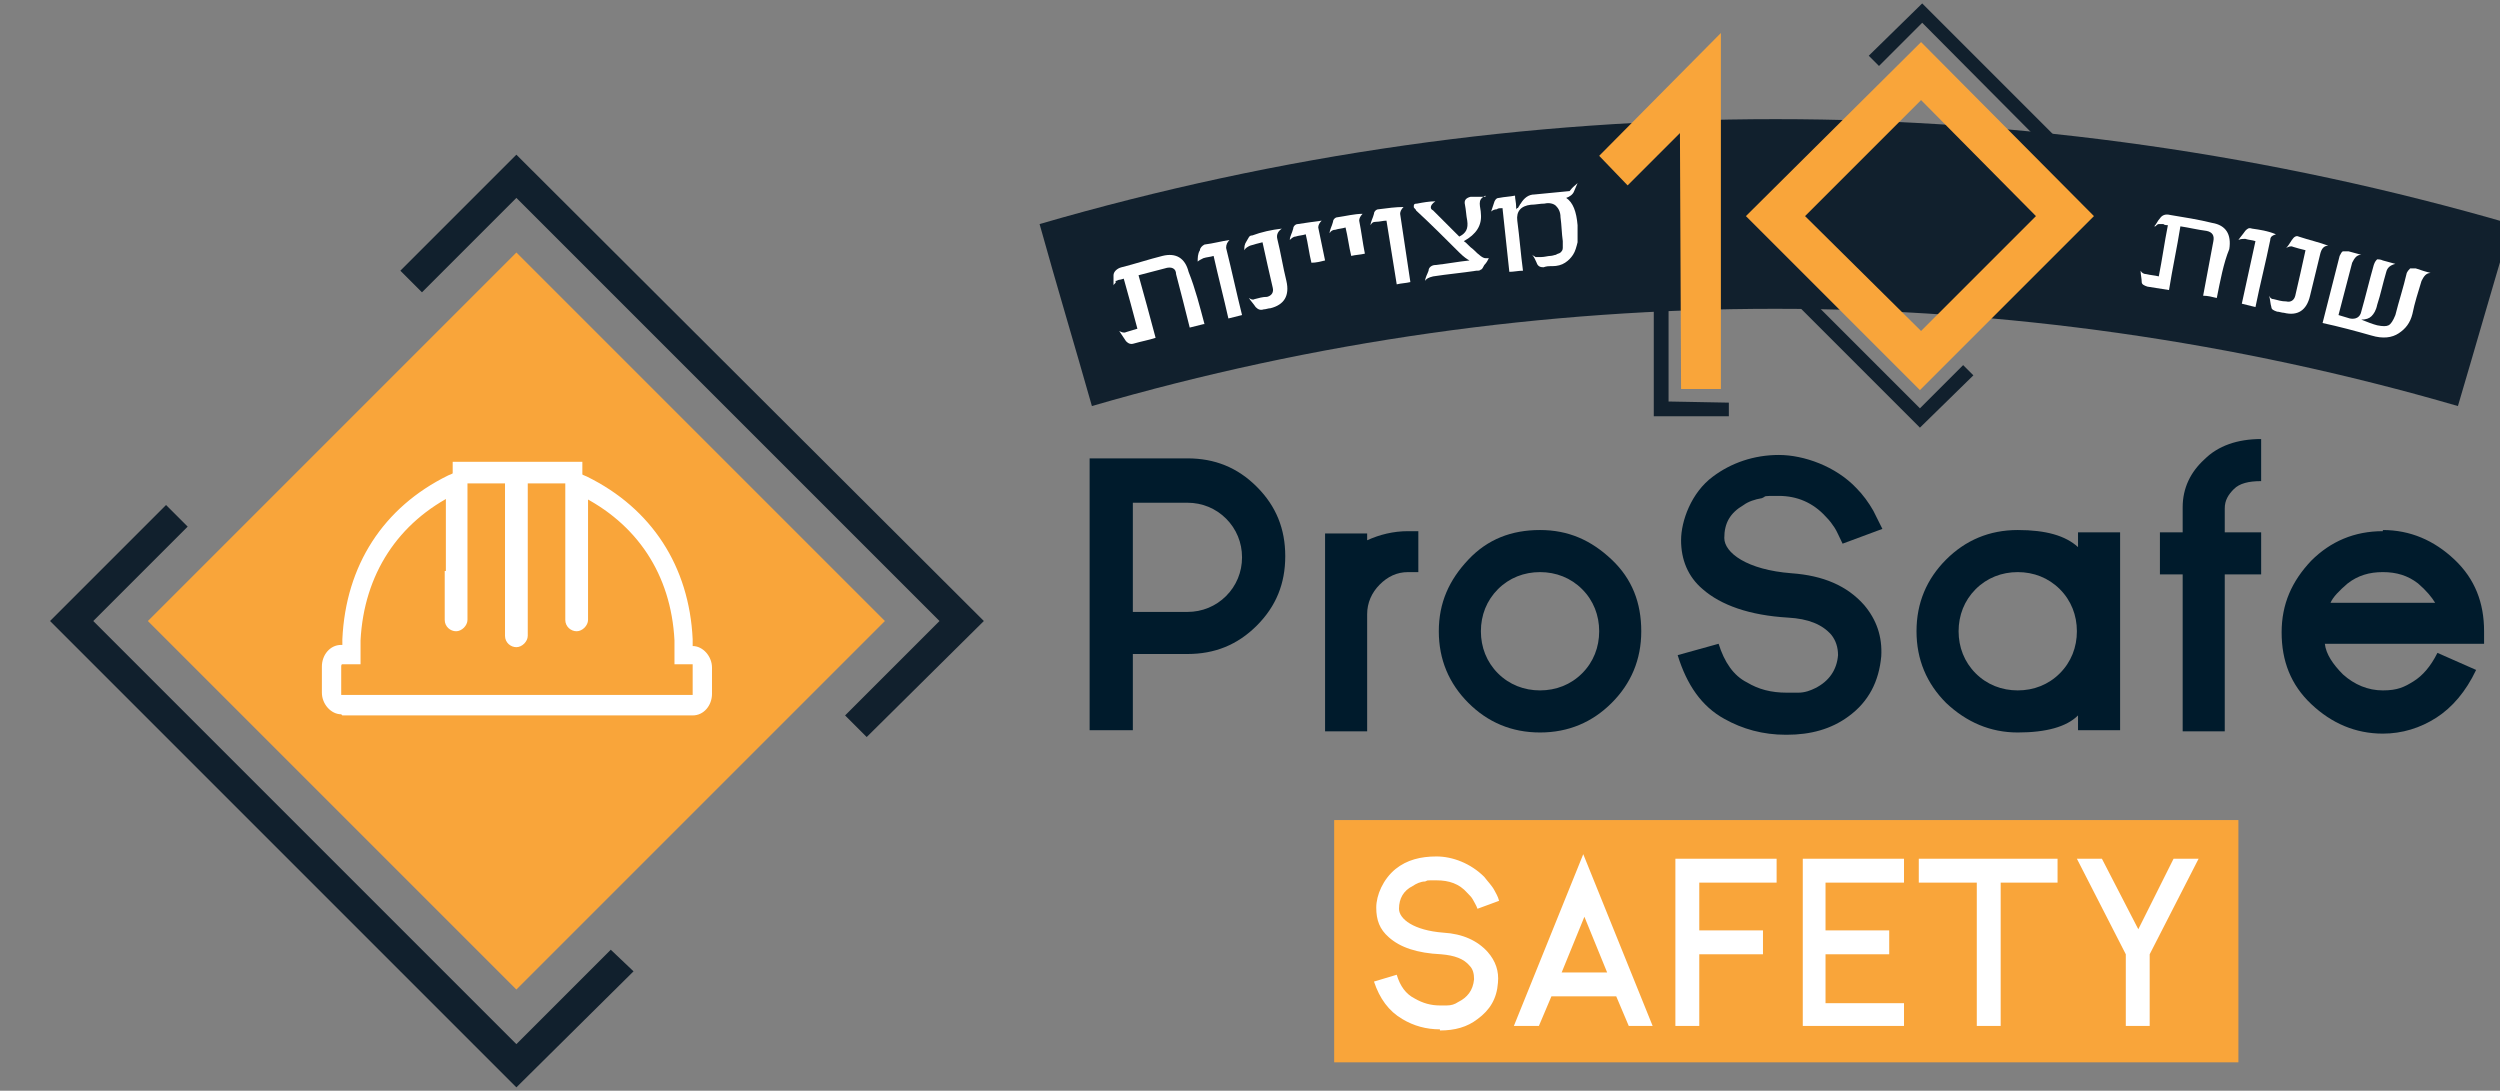 <?xml version="1.0" encoding="UTF-8"?>
<svg id="Isolation_Mode" data-name="Isolation Mode" xmlns="http://www.w3.org/2000/svg" version="1.1" viewBox="0 0 219.8 95.9">
  <rect x="0" y="0" width="219.8" height="95.9" fill="#808080" stroke="none"/>
  <defs>
    <style>
      .cls-1 {
        fill: #11202d;
      }

      .cls-1, .cls-2, .cls-3, .cls-4, .cls-5 {
        stroke-width: 0px;
      }

      .cls-2 {
        fill: #8dc63f;
      }

      .cls-3 {
        fill: #f9a53a;
      }

      .cls-4 {
        fill: #fff;
      }

      .cls-5 {
        fill: #001b2c;
      }
    </style>
  </defs>
  <polygon class="cls-1" points="4.4 54.6 14.6 44.4 16.5 46.3 8.2 54.6 45.4 91.8 53.7 83.5 55.7 85.4 45.4 95.6 4.4 54.6"/>
  <polygon class="cls-1" points="74.3 62.9 82.6 54.6 45.4 17.4 37.1 25.7 35.2 23.8 45.4 13.6 86.5 54.6 76.2 64.8 74.3 62.9"/>
  <polygon class="cls-3" points="77.8 54.6 71.1 47.9 71.1 47.9 45.4 22.2 13 54.6 45.4 87 77.8 54.6"/>
  <path class="cls-4" d="M39.1,50.2v4.3c0,.6.5,1,1,1s1-.5,1-1v-12h3.3v13.4c0,.6.5,1,1,1s1-.5,1-1v-13.4h3.3v12c0,.6.5,1,1,1s1-.5,1-1v-12.4l-.5-.3v-1.2h-11.4v1.2l-.6.3v8.1h0Z"/>
  <path class="cls-4" d="M30,62.8c-.9,0-1.7-.9-1.7-1.9v-2.3c0-1,.7-1.9,1.7-1.9h.1v-.5c.3-6.5,3.6-11.6,9.3-14.4l.7-.3v1.9h0c-5.1,2.5-8.1,7.1-8.4,12.9v2.1h-1.6q-.1,0-.1.2v2.5h30.9v-2.7h-1.6v-2.1c-.3-5.8-3.3-10.3-8.4-12.8h0v-1.9l.7.3c5.7,2.8,9,7.9,9.3,14.3h0v.6h0c.9,0,1.7.9,1.7,1.9v2.3c0,1-.7,1.9-1.7,1.9h-30.8Z"/>
  <g>
    <path class="cls-1" d="M216.1,35.7c-39.2-11.4-80.9-11.4-120.1,0-1.5-5.3-3.1-10.6-4.6-16,42.3-12.3,87.1-12.3,129.4,0-1.6,5.3-3.1,10.6-4.7,16Z"/>
    <g>
      <polygon class="cls-1" points="150.2 19 154.8 14.4 155.7 15.2 151.9 19 168.8 35.9 172.6 32.1 173.5 33 168.8 37.6 150.2 19"/>
      <polygon class="cls-1" points="187.6 18.9 182.9 23.5 182 22.7 185.8 18.9 169 2 165.2 5.8 164.3 4.9 169 .3 187.6 18.9"/>
      <path class="cls-2" d="M158.7,19"/>
      <path class="cls-3" d="M168.9,3.7l-15.4,15.3,15.3,15.3,3.9-3.9,7.5-7.5,3.9-3.9s-15.2-15.3-15.2-15.3ZM170.2,27.8l-1.3,1.3-10.2-10.1,10.2-10.2,10.1,10.2-1.3,1.3s-7.5,7.5-7.5,7.5Z"/>
      <polygon class="cls-3" points="147.8 34.2 147.7 11.7 143.1 16.3 140.6 13.7 151.3 2.9 151.3 34.2 147.8 34.2"/>
      <polygon class="cls-1" points="146.7 14.3 145.4 15.5 145.4 36.6 152 36.6 152 35.4 146.7 35.3 146.7 14.3"/>
    </g>
    <g>
      <path class="cls-4" d="M105.8,28.5l-1.2.3c-.4-1.6-.8-3.2-1.2-4.7,0-.5-.4-.7-1-.5-.8.2-1.5.4-2.3.6.5,1.8,1,3.6,1.5,5.5-.6.2-1.2.3-1.9.5-.3.1-.5,0-.7-.2-.2-.3-.4-.6-.6-.9h0c.2.1.4.2.6.1.3-.1.7-.2,1-.3-.4-1.5-.8-3-1.2-4.4,0,0-.3.1-.4.1s-.2.1-.3.1,0,0,0,.1-.2.2-.2.3h0v-.9c0-.3.3-.6.7-.7,1.2-.3,2.4-.7,3.6-1s2,.2,2.3,1.4c.6,1.5,1,3.1,1.4,4.6h-.1Z"/>
      <path class="cls-4" d="M108.1,21.1c-.2.2-.3.4-.3.7.5,2,.9,3.9,1.4,5.9l-1.2.3c-.4-1.8-.9-3.7-1.3-5.5-.3.1-.6.1-.9.2-.2.1-.4.2-.5.3h0c0-.3,0-.7.2-1,0-.2.2-.4.4-.5.8-.1,1.5-.3,2.2-.4h0Z"/>
      <path class="cls-4" d="M112.7,20.1c-.3.2-.5.5-.4.9.3,1.2.5,2.5.8,3.7.3,1.3-.2,2.1-1.4,2.4-.2,0-.4.1-.6.1-.3.1-.5,0-.7-.2-.2-.3-.4-.5-.6-.8h0c.2.1.3.2.5.1.4-.1.7-.2,1.1-.2.4-.1.6-.4.5-.8-.3-1.3-.6-2.6-.9-4-.4.1-.8.2-1.1.3-.2.1-.4.2-.5.4h0c0-.3,0-.5.2-.8s.2-.5.5-.5c.8-.3,1.7-.5,2.6-.6t0,0Z"/>
      <path class="cls-4" d="M116.2,19.4c-.2.2-.3.4-.3.6.2,1,.4,1.9.6,2.9-.4.1-.8.2-1.2.2-.2-.8-.3-1.7-.5-2.5-.3.1-.6.1-.9.2-.2,0-.4.2-.5.3h0c0-.3.2-.6.3-1,0-.2.2-.4.4-.4.6-.1,1.4-.2,2.1-.3h0Z"/>
      <path class="cls-4" d="M119.8,18.8c-.2.2-.3.4-.3.6.2,1,.3,1.9.5,2.9-.4.1-.8.1-1.2.2-.2-.8-.3-1.7-.5-2.5-.3.1-.6.1-.9.2-.2,0-.4.1-.5.3h0c0-.3.2-.6.3-1,0-.2.2-.4.4-.4.7-.1,1.5-.3,2.2-.3s0,0,0,0Z"/>
      <path class="cls-4" d="M123.4,18.2c-.2.2-.3.4-.3.6.3,2,.6,4,.9,6-.4.1-.8.1-1.2.2-.3-1.9-.6-3.7-.9-5.6-.3,0-.6.1-.9.1s-.4.1-.5.3h0c0-.3.2-.6.3-1,0-.2.2-.4.4-.4.8-.1,1.5-.2,2.2-.2,0-.1,0,0,0,0Z"/>
      <path class="cls-4" d="M130.6,17.2c-.4.2-.5.4-.5.7s.1.6.1.9c.1,1-.4,1.8-1.5,2.4.3.2.5.5.8.7.6.6.9.8,1.1.8h.3c-.1.2-.2.4-.4.6-.1.2-.2.4-.3.4-.1.1-.2.1-.4.1-1.3.2-2.5.3-3.8.5-.4.1-.6.2-.7.4h0c0-.3.2-.6.3-.9,0-.3.3-.5.6-.5,1-.1,2-.3,3-.4-.2-.1-.5-.3-.9-.7-1.2-1.2-2.5-2.5-3.8-3.7,0-.1-.2-.2-.2-.3,0-.2,0-.3.3-.3.5-.1,1.1-.2,1.6-.2h0c-.3.2-.4.4-.4.5s0,.2.2.3c.8.8,1.5,1.5,2.3,2.3.6-.3.8-.7.7-1.4-.1-.5-.1-.9-.2-1.4-.1-.4.1-.6.5-.7h1.3,0Z"/>
      <path class="cls-4" d="M138.7,16.1c-.1.2-.2.5-.3.7-.1.3-.4.5-.7.6.6.4.9,1.2,1,2.4v1.5c-.1.4-.2.8-.4,1.1-.2.3-.4.5-.7.7s-.7.3-1.1.3-.5,0-.8.1c-.3,0-.5-.1-.6-.4-.1-.2-.2-.5-.4-.7h0c.1.1.2.1.3.2h.5c.3,0,.6-.1.8-.1s.4-.1.5-.1c.1-.1.3-.1.4-.2.1-.1.2-.2.2-.4v-.6c-.1-.7-.1-1.4-.2-2.1,0-.5-.2-.8-.4-1s-.6-.3-1-.2c-.4,0-.8.1-1.2.1-.9.1-1.3.6-1.2,1.4.2,1.5.3,2.9.5,4.4-.4,0-.8.1-1.2.1-.2-1.9-.4-3.7-.6-5.6-.2,0-.4,0-.5.1-.2,0-.4.1-.5.2h0c.1-.3.2-.6.3-.9.1-.2.2-.3.4-.3.5-.1.9-.1,1.4-.2,0,.3.1.6.1,1s0,.1.1.1c0,0,.1,0,.1-.1.1-.1.1-.2.2-.3.3-.5.7-.8,1.2-.8,1-.1,2-.2,3.1-.3.3-.4.5-.5.7-.7h0Z"/>
      <path class="cls-4" d="M194.9,26.2c-.4-.1-.8-.2-1.2-.2.3-1.6.6-3.2.9-4.8.1-.5-.1-.8-.6-.9-.8-.1-1.6-.3-2.3-.4-.3,1.9-.7,3.7-1,5.6-.6-.1-1.3-.2-1.9-.3-.3-.1-.5-.2-.5-.4,0-.3-.1-.7-.1-1h0c.1.2.3.3.5.3.4.1.7.1,1.1.2.3-1.5.5-3,.8-4.5-.1,0-.3,0-.4-.1h-.4c-.1,0-.2.1-.3.2h-.1c.2-.2.3-.5.5-.7.2-.3.5-.4.9-.3,1.2.2,2.5.4,3.7.7,1.2.2,1.7,1,1.5,2.3-.5,1.2-.8,2.8-1.1,4.3h0Z"/>
      <path class="cls-4" d="M200.1,20.6c-.3.1-.5.2-.5.5-.4,2-.9,3.9-1.3,5.9-.4-.1-.8-.2-1.2-.3.4-1.8.8-3.7,1.2-5.5-.3-.1-.6-.1-.9-.2-.2,0-.4,0-.6.1h0c.2-.3.4-.5.6-.8.2-.2.3-.3.6-.2.7.1,1.4.2,2.1.5q0,0,0,0h0Z"/>
      <path class="cls-4" d="M204.7,21.6c-.4,0-.6.3-.7.7-.3,1.2-.6,2.5-.9,3.7-.3,1.3-1.1,1.8-2.3,1.5-.2,0-.4-.1-.6-.1-.3-.1-.5-.2-.5-.4-.1-.3-.1-.7-.2-1h0c.1.2.2.3.4.3.4.1.7.2,1.1.2.4.1.7-.1.8-.5.3-1.3.6-2.6.9-4-.4-.1-.8-.2-1.1-.3-.2-.1-.4,0-.6.1h0c.2-.2.3-.4.5-.7.2-.3.4-.4.6-.3.9.3,1.8.5,2.6.8h0Z"/>
      <path class="cls-4" d="M213.7,24c-.4,0-.6.3-.8.7-.3,1-.6,1.9-.8,2.9-.2.8-.6,1.3-1.2,1.7-.6.4-1.4.5-2.4.2-1.4-.4-2.9-.8-4.3-1.1.5-2,1-3.9,1.5-5.9.1-.2.2-.4.3-.4h.5c.4.1.7.2,1.1.3h0c-.4,0-.6.3-.8.7-.4,1.5-.8,3.1-1.2,4.6.3.1.7.2,1,.3.5.1.9-.1,1-.6.4-1.4.7-2.7,1.1-4.1.1-.3.2-.4.3-.5.1,0,.3,0,.5.1.4.1.7.2,1.1.3h0c-.4.1-.7.3-.8.7-.3,1-.5,2-.8,2.9-.1.5-.3.8-.5,1s-.5.3-.9.3h0c.5.2,1,.4,1.4.5.5.1.8.1,1,0s.4-.4.6-.9c.3-1.2.7-2.4,1-3.7.1-.2.2-.3.3-.4h.5c.6.2.9.3,1.3.4h0Z"/>
    </g>
  </g>
  <g>
    <rect class="cls-3" x="117.3" y="72.1" width="79.5" height="21.3"/>
    <g>
      <path class="cls-4" d="M126.6,90.5c-1.2,0-2.3-.3-3.3-.9-1.2-.7-2-1.8-2.5-3.3l2-.6c.3,1,.8,1.7,1.6,2.1.7.4,1.4.6,2.2.6s.2,0,.3,0c0,0,.2,0,.3,0,.4,0,.7-.1,1-.3.8-.4,1.3-1,1.4-2,0-.5-.1-.9-.4-1.2-.5-.6-1.3-.9-2.5-1-2.1-.1-3.6-.6-4.6-1.5-.8-.7-1.1-1.5-1.1-2.6s.6-2.5,1.7-3.4c1-.8,2.2-1.1,3.6-1.1s3,.6,4.2,1.8c.3.4.7.8.9,1.2.1.2.3.5.4.9l-1.9.7c-.1-.3-.3-.6-.4-.8-.1-.2-.3-.4-.5-.6-.7-.8-1.6-1.1-2.7-1.1s-.7,0-1,.1c-.4,0-.8.2-1.1.4-.8.4-1.2,1.1-1.2,2s1.3,1.9,3.9,2.1c1.7.1,3,.7,3.9,1.7.7.8,1,1.7.9,2.7-.1,1.4-.7,2.4-1.8,3.2-.9.7-2,1-3.3,1h0Z"/>
      <path class="cls-4" d="M145.4,90.2h-2.2l-1.1-2.6h-5.7l-1.1,2.6h-2.2l6.1-15.1,6.1,15.1ZM141.3,85.5l-2-4.9-2,4.9h4Z"/>
      <path class="cls-4" d="M149.4,77.6v4.2h5.6v2.1h-5.6v6.3h-2.1v-14.7h8.9v2.1h-6.9Z"/>
      <path class="cls-4" d="M167.4,88.1v2.1h-8.9v-14.7h8.9v2.1h-6.9v4.2h5.6v2.1h-5.6v4.3h6.9Z"/>
      <path class="cls-4" d="M180.9,75.5v2.1h-5v12.6h-2.1v-12.6h-5.1v-2.1h12.2Z"/>
      <polygon class="cls-4" points="191.1 75.5 188 81.7 184.8 75.5 182.6 75.5 186.9 83.9 186.9 83.9 186.9 83.9 186.9 83.9 186.9 90.2 189 90.2 189 83.9 193.3 75.5 191.1 75.5"/>
    </g>
    <g>
      <path class="cls-5" d="M104.4,40.3c2.4,0,4.4.8,6.1,2.5,1.7,1.7,2.5,3.7,2.5,6.1s-.8,4.4-2.5,6.1-3.7,2.5-6.1,2.5h-4.8v6.7h-3.8v-23.9h8.6ZM104.4,53.8c1.3,0,2.5-.5,3.4-1.4.9-.9,1.4-2.1,1.4-3.4s-.5-2.5-1.4-3.4c-.9-.9-2.1-1.4-3.4-1.4h-4.8v9.6h4.8Z"/>
      <path class="cls-5" d="M124.7,46.6v3.7h-.9c-1,0-1.8.4-2.5,1.1s-1.1,1.6-1.1,2.6v10.3h-3.7v-17.4h3.7v.6c1.1-.5,2.3-.8,3.6-.8h.9Z"/>
      <path class="cls-5" d="M129.1,61.8c-1.7-1.7-2.6-3.8-2.6-6.3s.9-4.5,2.6-6.3,3.8-2.6,6.3-2.6,4.5.9,6.3,2.6,2.6,3.8,2.6,6.3-.9,4.6-2.6,6.3c-1.7,1.7-3.8,2.6-6.3,2.6s-4.6-.9-6.3-2.6ZM131.7,51.8c-1,1-1.5,2.3-1.5,3.7s.5,2.7,1.5,3.7c1,1,2.3,1.5,3.7,1.5s2.7-.5,3.7-1.5c1-1,1.5-2.3,1.5-3.7s-.5-2.7-1.5-3.7c-1-1-2.3-1.5-3.7-1.5s-2.7.5-3.7,1.5Z"/>
      <path class="cls-5" d="M157,64.6c-2,0-3.8-.5-5.4-1.4-2-1.1-3.3-3-4.1-5.6l3.6-1c.5,1.6,1.3,2.8,2.5,3.4,1,.6,2.1.9,3.5.9s.4,0,.5,0c.1,0,.3,0,.5,0,.6,0,1.1-.2,1.5-.4,1.2-.6,1.9-1.6,2-2.9,0-.7-.2-1.3-.6-1.8-.8-.9-2-1.4-3.8-1.5-3.4-.2-5.9-1.1-7.5-2.5-1.3-1.1-1.9-2.6-1.9-4.3s.9-4.2,2.8-5.6c1.6-1.2,3.6-1.9,5.8-1.9s5,1,6.8,2.9c.6.6,1.1,1.3,1.5,2,.1.2.4.8.8,1.6l-3.5,1.3c-.3-.6-.5-1.1-.7-1.4-.2-.3-.4-.6-.8-1-1.1-1.2-2.5-1.8-4.1-1.8s-1,0-1.5.2c-.6.1-1.2.3-1.6.6-1.2.7-1.7,1.6-1.7,2.9s2,2.8,5.9,3.1c2.8.2,4.9,1.1,6.4,2.8,1.1,1.3,1.6,2.8,1.5,4.5-.2,2.2-1.1,4-2.9,5.3-1.5,1.1-3.3,1.6-5.4,1.6h0Z"/>
      <path class="cls-5" d="M177.4,64.4c-2.4,0-4.5-.9-6.3-2.6-1.7-1.7-2.6-3.8-2.6-6.3s.9-4.6,2.6-6.3,3.8-2.6,6.3-2.6,4.2.5,5.3,1.5v-1.3h3.7v17.4h-3.7v-1.3c-1,1-2.8,1.5-5.3,1.5ZM177.4,50.3c-1.4,0-2.7.5-3.7,1.5-1,1-1.5,2.3-1.5,3.7s.5,2.7,1.5,3.7,2.3,1.5,3.7,1.5,2.7-.5,3.7-1.5c1-1,1.5-2.3,1.5-3.7s-.5-2.7-1.5-3.7c-1-1-2.3-1.5-3.7-1.5Z"/>
      <path class="cls-5" d="M191.9,46.8v-2.2c0-1.7.7-3.1,1.9-4.2,1.2-1.2,2.9-1.8,5-1.8v3.7c-1.1,0-1.9.2-2.4.7-.5.5-.8,1-.8,1.7v2.1h3.2v3.7h-3.2v13.8h-3.7v-13.8h-2v-3.7h2Z"/>
      <path class="cls-5" d="M209.5,46.6c2.4,0,4.5.9,6.3,2.6s2.6,3.8,2.6,6.3v1.1h-14c.1.9.7,1.8,1.6,2.7,1,.9,2.2,1.4,3.5,1.4s1.9-.3,2.7-.8c.8-.5,1.5-1.3,2.1-2.5l3.4,1.5c-.9,1.9-2.1,3.3-3.5,4.2-1.4.9-3,1.4-4.7,1.4-2.4,0-4.5-.9-6.3-2.6-1.8-1.7-2.6-3.8-2.6-6.3s.9-4.5,2.6-6.3c1.7-1.7,3.8-2.6,6.3-2.6ZM214.1,53c-.3-.5-.8-1.1-1.5-1.7-.9-.7-1.9-1-3.1-1s-2.2.3-3.1,1c-.7.6-1.3,1.2-1.5,1.7h9.2Z"/>
    </g>
  </g>
</svg>